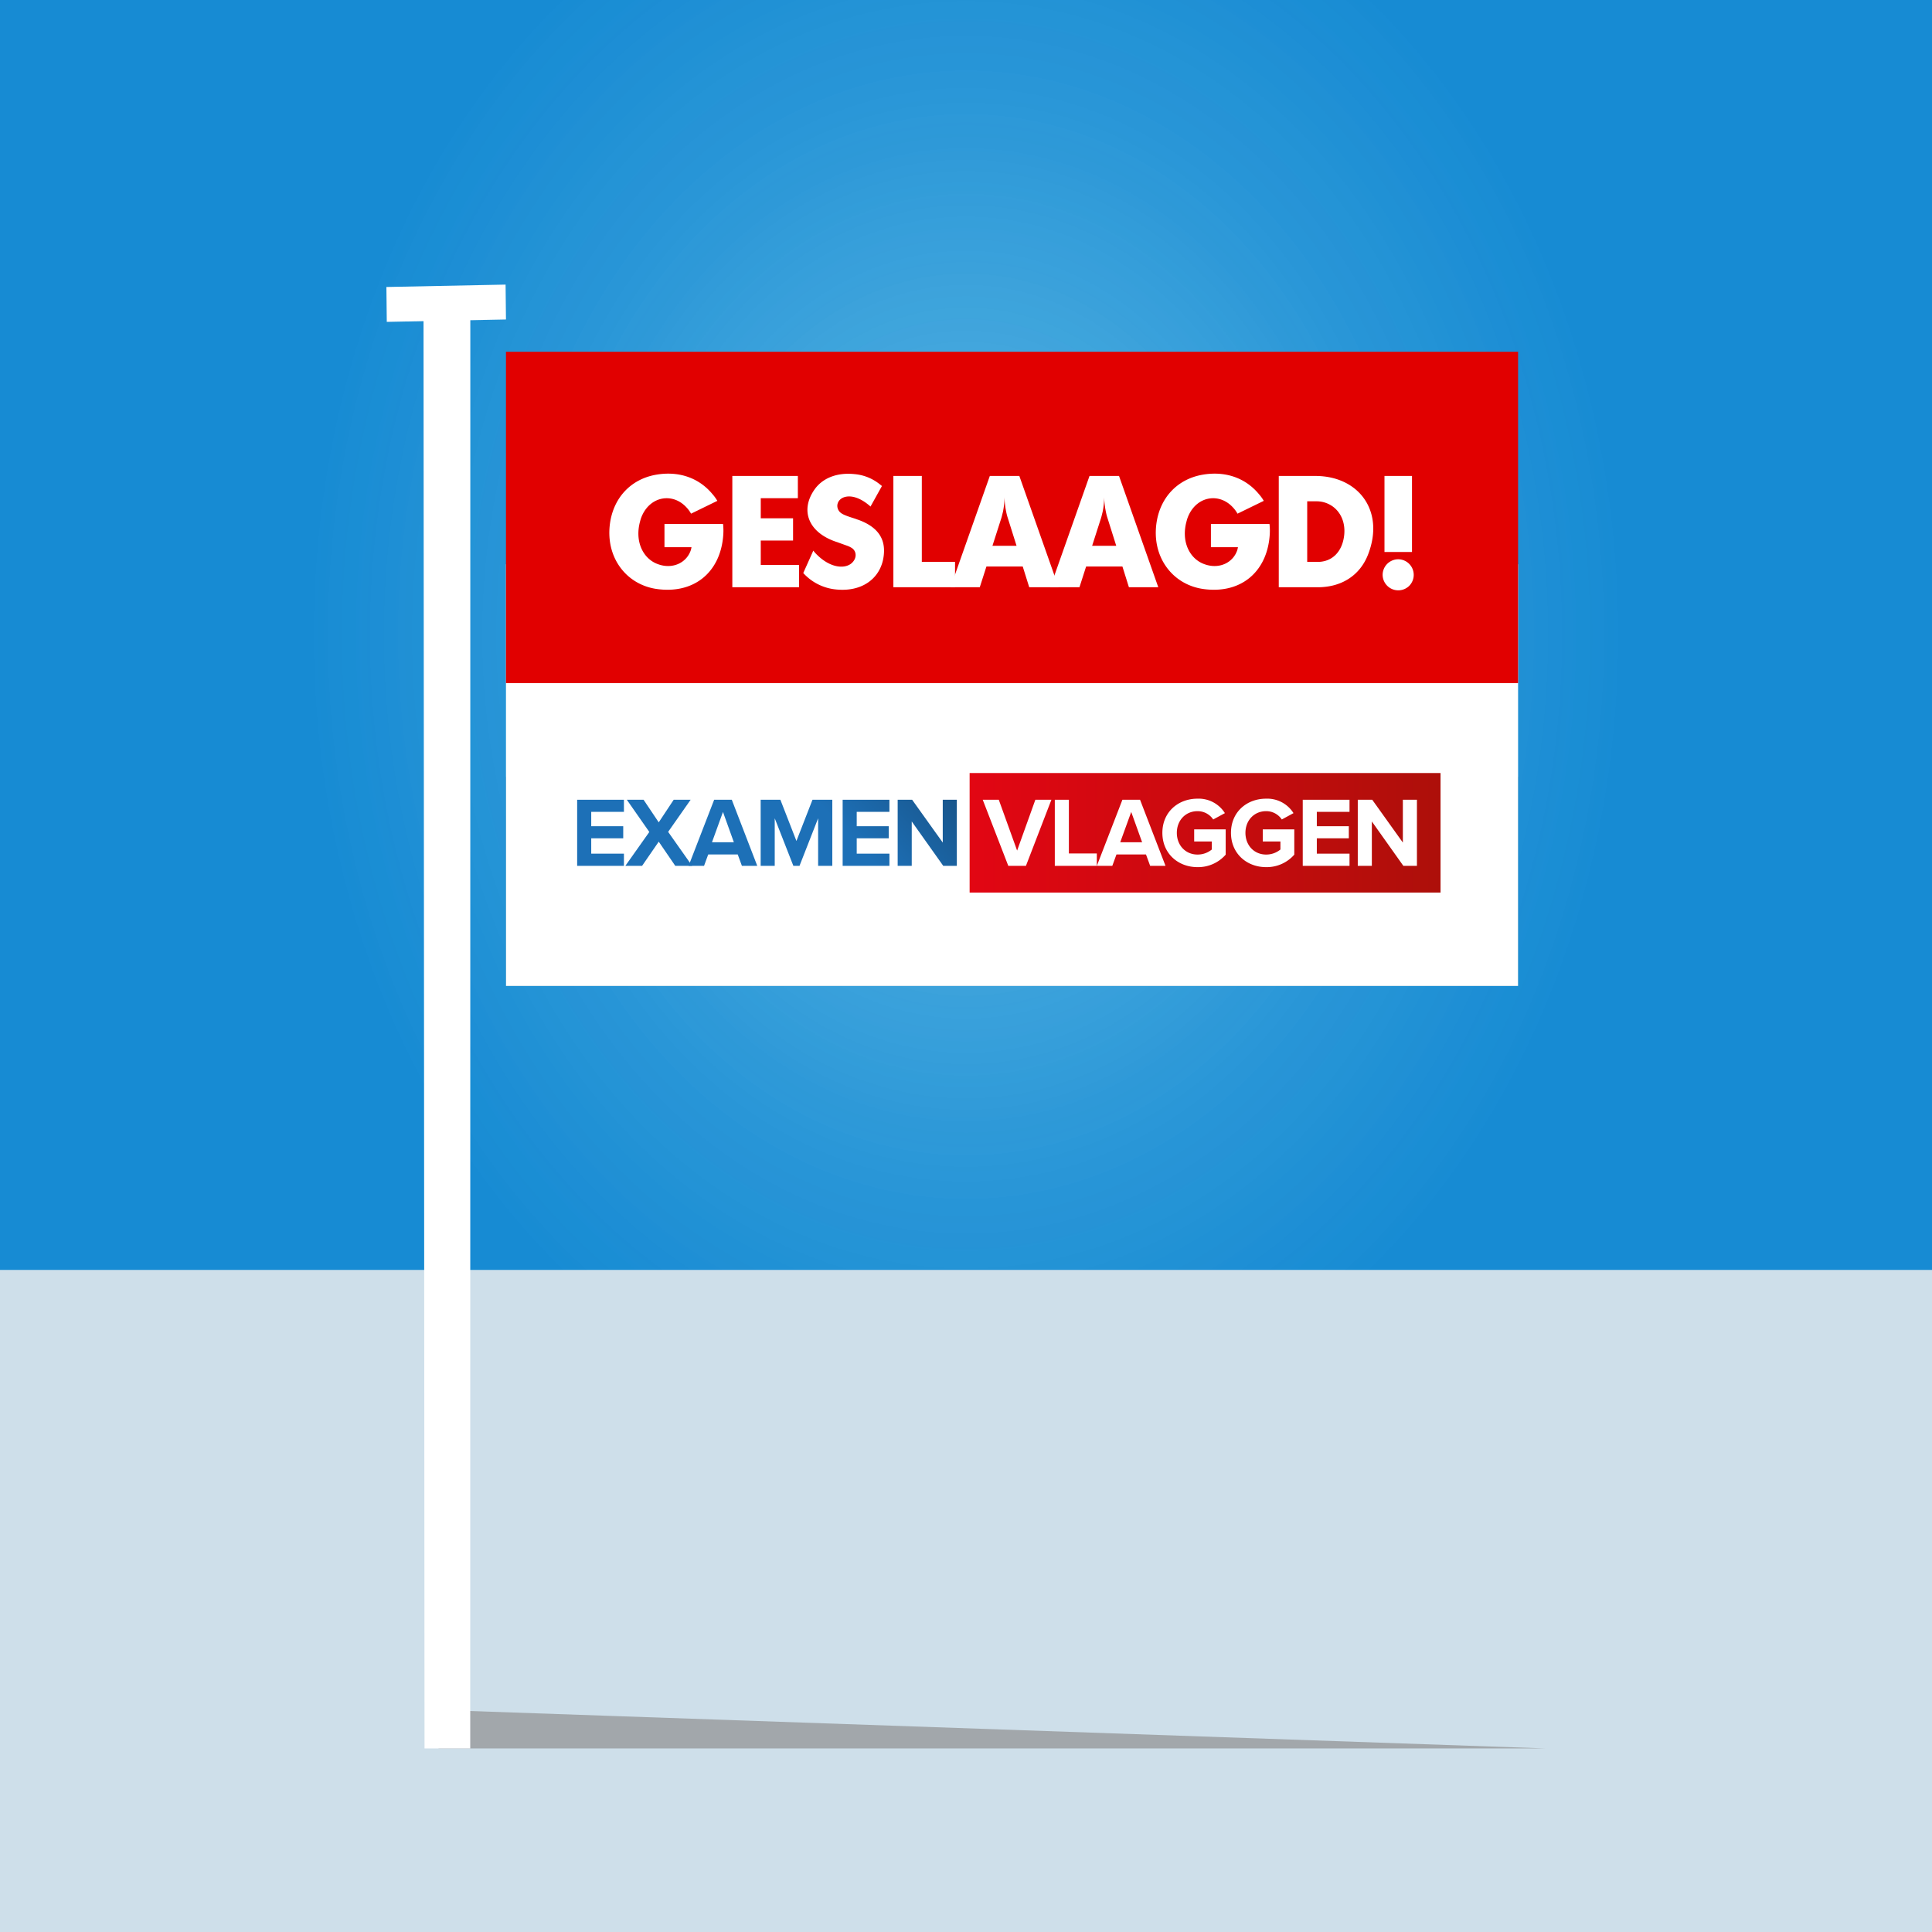 <?xml version="1.0" encoding="UTF-8"?> <svg xmlns="http://www.w3.org/2000/svg" xmlns:xlink="http://www.w3.org/1999/xlink" id="Laag_1" data-name="Laag 1" viewBox="0 0 1000 1000"><defs><style>.cls-1{fill:#cedfea;}.cls-2{fill:url(#Naamloos_verloop_102);}.cls-3{fill:#fff;}.cls-4{fill:#919191;opacity:0.7;}.cls-5{fill:#069;}.cls-6{fill:#e10000;}.cls-7{fill:url(#Naamloos_verloop_53);}.cls-8{fill:url(#Naamloos_verloop_5);}.cls-9{fill:url(#Naamloos_verloop_5-2);}.cls-10{fill:url(#Naamloos_verloop_5-3);}.cls-11{fill:url(#Naamloos_verloop_5-4);}.cls-12{fill:url(#Naamloos_verloop_5-5);}.cls-13{fill:url(#Naamloos_verloop_5-6);}</style><radialGradient id="Naamloos_verloop_102" cx="500" cy="-439.404" r="341.178" gradientTransform="translate(0 872.503) scale(1 1.238)" gradientUnits="userSpaceOnUse"><stop offset="0" stop-color="#35a8e0" stop-opacity="0.75"></stop><stop offset="0.06" stop-color="#33a6df" stop-opacity="0.769"></stop><stop offset="0.658" stop-color="#1f92d6" stop-opacity="0.937"></stop><stop offset="1" stop-color="#178bd3"></stop></radialGradient><linearGradient id="Naamloos_verloop_53" x1="501.877" y1="431.058" x2="745.621" y2="431.058" gradientUnits="userSpaceOnUse"><stop offset="0" stop-color="#e20613"></stop><stop offset="0.651" stop-color="#c10c0d"></stop><stop offset="1" stop-color="#ad0f0a"></stop></linearGradient><linearGradient id="Naamloos_verloop_5" x1="379.51" y1="367.67" x2="434.969" y2="316.477" gradientUnits="userSpaceOnUse"><stop offset="0" stop-color="#1d70b7"></stop><stop offset="1" stop-color="#164a79"></stop></linearGradient><linearGradient id="Naamloos_verloop_5-2" x1="393.544" y1="382.873" x2="449.002" y2="331.68" xlink:href="#Naamloos_verloop_5"></linearGradient><linearGradient id="Naamloos_verloop_5-3" x1="411.697" y1="402.539" x2="467.155" y2="351.346" xlink:href="#Naamloos_verloop_5"></linearGradient><linearGradient id="Naamloos_verloop_5-4" x1="426.169" y1="418.217" x2="481.628" y2="367.025" xlink:href="#Naamloos_verloop_5"></linearGradient><linearGradient id="Naamloos_verloop_5-5" x1="442.732" y1="436.16" x2="498.19" y2="384.967" xlink:href="#Naamloos_verloop_5"></linearGradient><linearGradient id="Naamloos_verloop_5-6" x1="457.308" y1="451.951" x2="512.767" y2="400.758" xlink:href="#Naamloos_verloop_5"></linearGradient></defs><title>Product afbeelding4</title><rect class="cls-1" width="1000" height="1000"></rect><rect class="cls-2" width="1000" height="657.308"></rect><polygon class="cls-3" points="261.889 165.364 200.198 166.603 200 148.549 261.691 147.31 261.889 165.364"></polygon><polyline class="cls-4" points="239.618 885.492 800 904.984 227.007 904.984 222.64 888.301"></polyline><polygon class="cls-3" points="243.397 904.984 219.736 904.984 219.214 163.963 243.438 164.517 243.397 904.984"></polygon><rect class="cls-5" x="261.889" y="402.075" width="523.872" height="108.257"></rect><rect class="cls-3" x="261.889" y="292.075" width="523.872" height="218.257"></rect><rect class="cls-6" x="261.889" y="182.075" width="523.872" height="171.485"></rect><rect class="cls-7" x="501.877" y="400.121" width="243.744" height="61.873"></rect><path class="cls-8" d="M298.735,413.953h24.208v6.26H306.018v7.437h16.566V433.906H306.018v7.947h16.925v6.31H298.735Z"></path><path class="cls-9" d="M340.959,435.647l-8.617,12.515h-8.667l12.411-17.539-11.641-16.671H333.112l7.847,11.697,7.744-11.697h8.77L345.83,430.574l12.411,17.589h-8.717Z"></path><path class="cls-10" d="M381.852,442.266H366.57l-2.155,5.896H356.414l13.232-34.21h9.129l13.181,34.21h-7.949Zm-13.334-6.31h11.334L374.21,420.263Z"></path><path class="cls-11" d="M423.464,423.545l-9.64,24.617h-3.18L401.001,423.545v24.617H393.718V413.953h10.206l8.308,21.335,8.308-21.335h10.258v34.21h-7.335Z"></path><path class="cls-12" d="M436.154,413.953h24.208v6.26H443.437v7.437h16.566V433.906H443.437v7.947h16.925v6.31H436.154Z"></path><path class="cls-13" d="M471.916,425.187v22.976h-7.283V413.953h7.488L487.968,436.111V413.953h7.283v34.21h-7.026Z"></path><path class="cls-3" d="M508.662,413.953h8.308l9.488,26.313,9.438-26.313h8.308l-13.181,34.21h-9.129Z"></path><path class="cls-3" d="M545.966,413.953h7.283V441.753h14.464v6.41H545.966Z"></path><path class="cls-3" d="M593.163,442.266h-15.282l-2.155,5.896h-8.001l13.232-34.21h9.129l13.181,34.21h-7.949Zm-13.334-6.31h11.334l-5.642-15.693Z"></path><path class="cls-3" d="M619.85,413.389a16.027,16.027,0,0,1,14.155,7.488l-6.051,3.282a9.709,9.709,0,0,0-8.104-4.305c-6.206,0-10.72,4.769-10.72,11.229,0,6.464,4.514,11.233,10.72,11.233a11.563,11.563,0,0,0,7.385-2.614v-4.155h-9.129v-6.26h16.309v13.079a18.984,18.984,0,0,1-14.566,6.464c-10.001,0-18.207-6.978-18.207-17.748C601.642,420.263,609.848,413.389,619.85,413.389Z"></path><path class="cls-3" d="M655.358,413.389a16.027,16.027,0,0,1,14.155,7.488l-6.051,3.282a9.709,9.709,0,0,0-8.104-4.305c-6.206,0-10.72,4.769-10.72,11.229,0,6.464,4.514,11.233,10.72,11.233a11.563,11.563,0,0,0,7.385-2.614v-4.155h-9.129v-6.26H669.924v13.079a18.984,18.984,0,0,1-14.566,6.464c-10.001,0-18.207-6.978-18.207-17.748C637.151,420.263,645.357,413.389,655.358,413.389Z"></path><path class="cls-3" d="M674.3,413.953h24.208v6.26H681.583v7.437H698.149V433.906H681.583v7.947h16.925v6.31H674.3Z"></path><path class="cls-3" d="M710.064,425.187v22.976h-7.283V413.953h7.488l15.848,22.158V413.953H733.399v34.21h-7.026Z"></path><path class="cls-3" d="M357.689,265.876a15.797,15.797,0,0,0-2.48-3.36c-6.96-7.439-18-5.76-22.641,3.841a16.143,16.143,0,0,0-1.2,3.28c-3.04,10.72,1.6,19.6,9.041,22.32,7.84,2.96,15.28-.801,17.28-7.601.08-.399.16-.8.24-1.12h-14v-12h30.321a30.896,30.896,0,0,1,.08,6.08c-1.52,19.04-15.28,30.32-34.561,27.521-16.161-2.4-26.96-17.2-23.841-35.2,2.24-12.641,10.96-21.52,23.201-23.841,12.081-2.24,22.641,1.52,29.601,9.92a21.947,21.947,0,0,1,2.56,3.521Z"></path><path class="cls-3" d="M379.049,246.356h33.921v11.521H393.769v10.4h16.72v11.521H393.769V292.437H413.609v11.521H379.049Z"></path><path class="cls-3" d="M420.968,284.998a16.071,16.071,0,0,0,1.52,1.76c7.04,7.2,14.48,7.84,18.16,4.88,3.04-2.56,2.8-6.32.24-8a12.228,12.228,0,0,0-2.72-1.28l-3.12-1.12-1.52-.56c-15.04-4.721-19.68-16.4-11.84-27.44,4-5.601,11.28-8.801,20.561-7.841a24.173,24.173,0,0,1,13.041,5.2q.6.48,1.2.96l-5.92,10.641a13.655,13.655,0,0,0-1.2-1.04c-4.88-3.92-9.36-4.88-12.56-3.761-3.36,1.2-4.4,4.721-2.4,7.28.96,1.2,2.48,2,7.6,3.601.8.24,1.52.56,2.32.8,10.72,3.92,14.8,10.721,12.72,20.721-2.24,10.24-11.52,16.721-24.561,15.28a26.236,26.236,0,0,1-16.72-8.48Z"></path><path class="cls-3" d="M462.408,246.356h14.72v44.481h17.2v13.12H462.408Z"></path><path class="cls-3" d="M512.328,246.356h15.28l20.32,57.602H532.728L529.368,293.237h-18.8l-3.44,10.721h-15.121Zm13.84,36.161-4.56-14.48a24.476,24.476,0,0,1-.8-3.12,39.593,39.593,0,0,1-.88-8.64,39.489,39.489,0,0,1-.8,8.64c-.32,1.28-.56,2.32-.8,3.12l-4.64,14.48Z"></path><path class="cls-3" d="M563.927,246.356h15.28l20.32,57.602h-15.2l-3.36-10.721H562.167l-3.44,10.721h-15.121Zm13.84,36.161-4.561-14.48a24.559,24.559,0,0,1-.8-3.12,39.593,39.593,0,0,1-.88-8.64,39.489,39.489,0,0,1-.8,8.64c-.32,1.28-.56,2.32-.8,3.12l-4.64,14.48Z"></path><path class="cls-3" d="M640.529,265.876a15.797,15.797,0,0,0-2.48-3.36c-6.96-7.439-18-5.76-22.641,3.841a16.144,16.144,0,0,0-1.2,3.28c-3.04,10.72,1.6,19.6,9.041,22.32,7.84,2.96,15.28-.801,17.28-7.601.08-.399.16-.8.24-1.12h-14v-12h30.321a30.898,30.898,0,0,1,.08,6.08c-1.52,19.04-15.28,30.32-34.561,27.521-16.161-2.4-26.96-17.2-23.841-35.2,2.24-12.641,10.96-21.52,23.201-23.841,12.081-2.24,22.641,1.52,29.601,9.92a21.947,21.947,0,0,1,2.56,3.521Z"></path><path class="cls-3" d="M661.888,246.356H680.848c22.32,0,35.921,18.001,27.36,40.401-4.08,10.8-13.52,17.2-26.161,17.2H661.888Zm20.16,44.481c7.12,0,12.4-4.8,13.601-13.04,1.36-9.36-3.76-16.561-11.521-18.081a14.713,14.713,0,0,0-2.64-.24h-4.88v31.361Z"></path><path class="cls-3" d="M723.727,289.477a8.081,8.081,0,0,1,5.68,13.761,8.091,8.091,0,0,1-13.76-5.681A8.109,8.109,0,0,1,723.727,289.477Zm-7.12-43.121h14.24V285.717H716.607Z"></path></svg> 